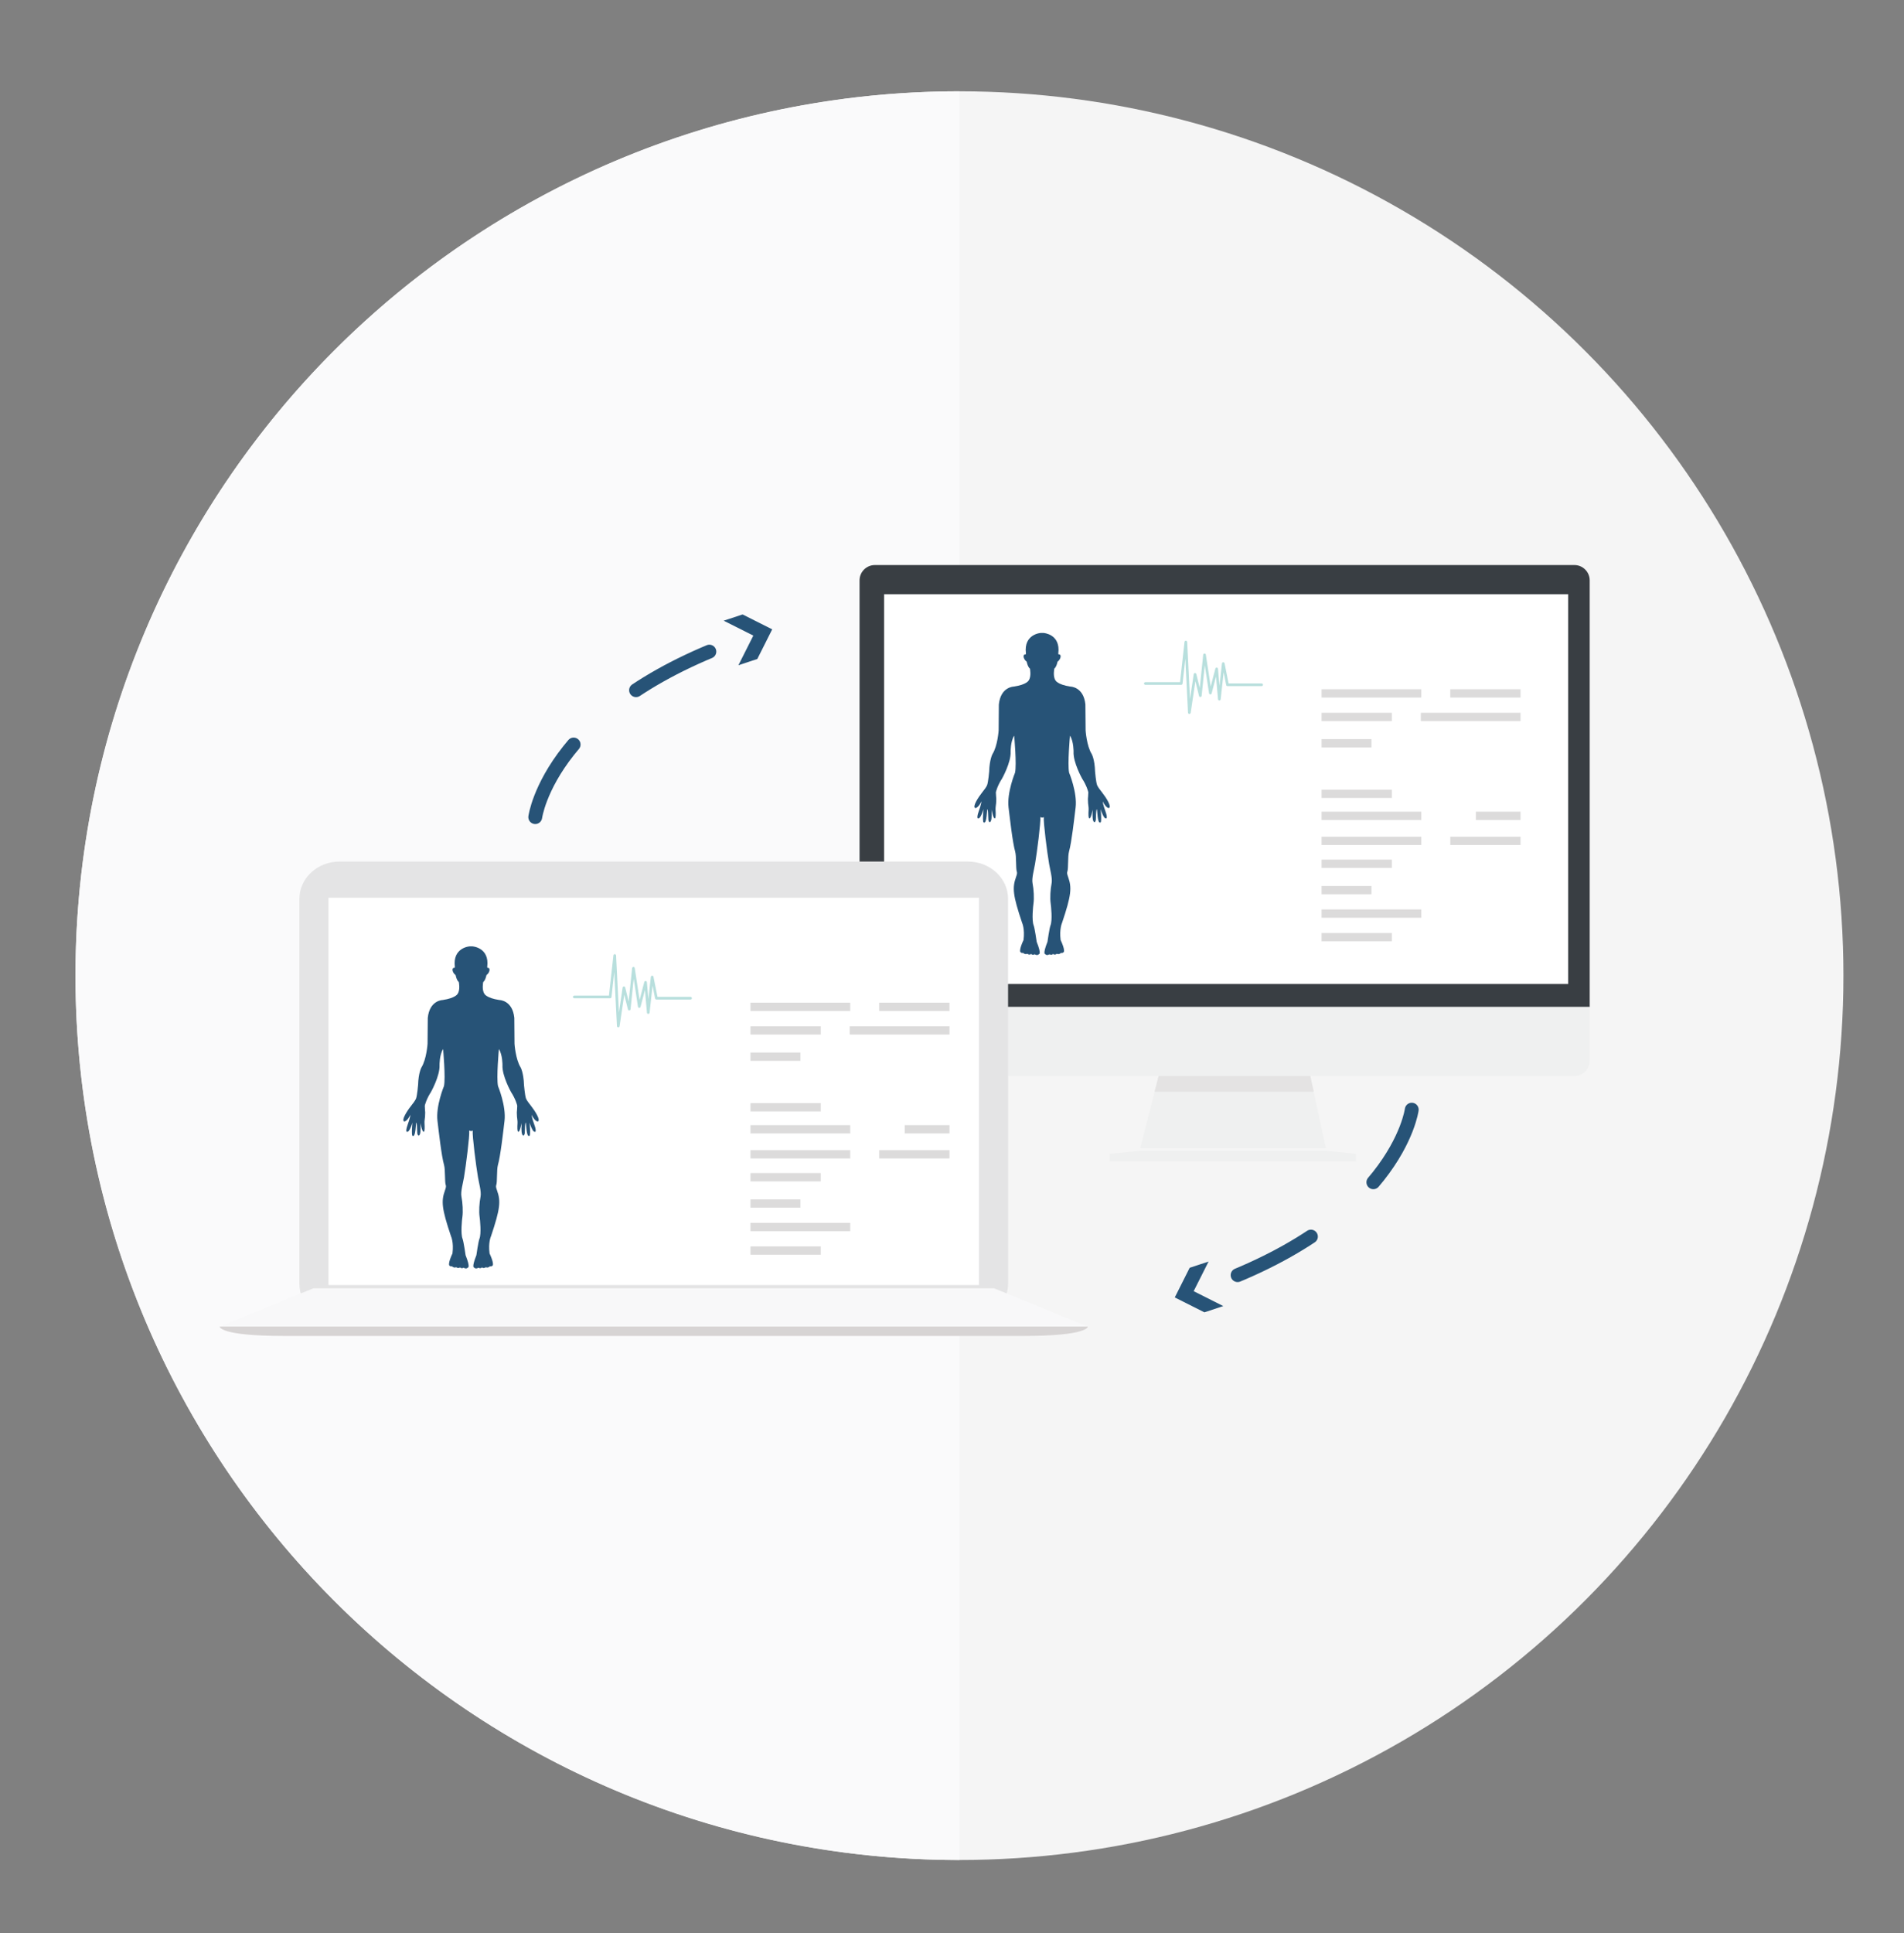 <?xml version="1.0" encoding="utf-8"?>
<!-- Generator: Adobe Illustrator 16.0.0, SVG Export Plug-In . SVG Version: 6.00 Build 0)  -->
<!DOCTYPE svg PUBLIC "-//W3C//DTD SVG 1.1//EN" "http://www.w3.org/Graphics/SVG/1.1/DTD/svg11.dtd">
<svg version="1.1" id="Warstwa_1" xmlns="http://www.w3.org/2000/svg" xmlns:xlink="http://www.w3.org/1999/xlink" x="0px" y="0px"
	 width="275.333px" height="279.444px" viewBox="0 0 275.333 279.444" enable-background="new 0 0 275.333 279.444"
	 xml:space="preserve">
<rect x="0" y="0" width="275.333" height="279.444" fill="#808080" stroke="none"/>
<g>
	<g>
		<circle fill="#F5F5F5" cx="138.744" cy="141.028" r="127.829"/>
		<path fill="#FAFAFB" d="M138.745,13.199c-70.598,0-127.83,57.231-127.83,127.83c0,70.598,57.232,127.83,127.83,127.83V13.199z"/>
	</g>
	<g>
		<g>
			<g>
				<g>
					<g>
						<path fill="#393E43" d="M229.882,145.558V83.893c0-1.225-0.994-2.218-2.217-2.218H126.517c-1.225,0-2.219,0.993-2.219,2.218
							v61.665H229.882z"/>
						<path fill="#EFF0F0" d="M124.298,153.321c0,1.225,0.994,2.219,2.219,2.219h101.148c1.223,0,2.217-0.994,2.217-2.219v-7.764
							H124.298V153.321z"/>
						<polyline fill="#EFF0F0" points="164.89,165.964 168.216,152.878 188.626,151.548 191.729,165.964 						"/>
						<rect x="127.845" y="85.889" fill="#FFFFFF" width="98.928" height="56.342"/>
						<polygon fill="#EFF0F0" points="160.454,166.778 160.454,167.888 196.091,167.888 196.091,166.778 191.729,166.335 
							164.89,166.335 						"/>
						<g>
							<defs>
								<polyline id="SVGID_1_" points="164.89,165.964 168.216,152.878 188.626,151.548 191.729,165.964 								"/>
							</defs>
							<clipPath id="SVGID_2_">
								<use xlink:href="#SVGID_1_"  overflow="visible"/>
							</clipPath>
							<rect x="164.214" y="155.54" clip-path="url(#SVGID_2_)" fill="#E4E3E3" width="30.623" height="2.262"/>
						</g>
					</g>
					<g>
						<rect x="191.112" y="99.627" fill="#DCDBDB" width="14.422" height="1.201"/>
						<rect x="209.718" y="99.627" fill="#DCDBDB" width="10.166" height="1.201"/>
						<rect x="205.462" y="103.032" fill="#DCDBDB" width="14.422" height="1.201"/>
						<rect x="191.112" y="103.032" fill="#DCDBDB" width="10.162" height="1.201"/>
						<rect x="191.112" y="106.836" fill="#DCDBDB" width="7.211" height="1.201"/>
						<rect x="191.112" y="117.328" fill="#DCDBDB" width="14.422" height="1.202"/>
						<rect x="191.112" y="114.145" fill="#DCDBDB" width="10.162" height="1.201"/>
						<rect x="213.421" y="117.328" fill="#DCDBDB" width="6.463" height="1.202"/>
						<rect x="191.112" y="120.943" fill="#DCDBDB" width="14.422" height="1.2"/>
						<rect x="209.724" y="120.943" fill="#DCDBDB" width="10.16" height="1.2"/>
						<rect x="191.112" y="124.258" fill="#DCDBDB" width="10.162" height="1.199"/>
						<rect x="191.112" y="128.063" fill="#DCDBDB" width="7.211" height="1.199"/>
						<rect x="191.112" y="131.456" fill="#DCDBDB" width="14.422" height="1.201"/>
						<rect x="191.112" y="134.862" fill="#DCDBDB" width="10.162" height="1.199"/>
					</g>
					<g>
						<path fill="#275377" d="M159.378,114.556c-0.273-0.343-0.627-0.808-0.732-1.077c-0.168-0.465-0.291-1.957-0.291-1.957
							c-0.051-1.766-0.484-2.529-0.484-2.529c-0.742-1.193-0.883-3.414-0.883-3.414l-0.033-3.754c-0.26-2.562-2.148-2.58-2.148-2.58
							c-1.908-0.287-2.174-0.898-2.174-0.898c-0.406-0.582-0.172-1.697-0.172-1.697c0.336-0.273,0.463-1,0.463-1
							c0.555-0.424,0.529-1.052,0.277-1.043c-0.211,0.005-0.16-0.164-0.16-0.164c0.348-2.814-2.15-2.953-2.15-2.953h-0.385
							c0,0-2.494,0.143-2.15,2.953c0,0,0.047,0.169-0.16,0.164c-0.256-0.009-0.283,0.617,0.277,1.043c0,0,0.125,0.727,0.465,1
							c0,0,0.229,1.115-0.176,1.697c0,0-0.264,0.613-2.168,0.898c0,0-1.891,0.018-2.152,2.58l-0.031,3.754
							c0,0-0.141,2.224-0.887,3.414c0,0-0.432,0.764-0.482,2.529c0,0-0.127,1.492-0.295,1.957c-0.102,0.273-0.455,0.736-0.73,1.077
							c-0.545,0.681-1.457,2.093-0.973,2.245c0,0,0.381,0.039,0.883-0.957c0,0-0.008,0.381-0.416,1.495
							c-0.074,0.21-0.412,1.261,0.133,0.882c0,0,0.248-0.174,0.578-1.259c0,0-0.174,1.827,0.018,1.919
							c0.26,0.125,0.398-0.234,0.516-1.838c0,0,0.113-0.516,0.17,1.457c0.004,0.1,0.154,0.607,0.361,0.176
							c0.172-0.361,0.098-1.326,0.098-1.648c0,0,0.227,1.246,0.434,1.246c0,0,0.242,0.291,0.146-1.256
							c-0.02-0.254,0.072-0.772,0.08-0.926l0.027-0.594c0,0-0.062-0.682-0.062-0.962c0-0.07,0.24-0.999,0.883-1.975
							c0,0,1.334-2.366,1.252-3.913c0,0-0.018-1.477,0.514-2.313c0,0,0.385,4.181,0.123,5.354c0,0-1.197,2.883-0.936,5.033
							c0.199,1.599,0.572,5.021,0.955,6.369c0.195,0.697,0.08,2.463,0.24,2.898c0.066,0.192,0.033,0.367-0.121,0.804
							c-0.541,1.517-0.473,2.582,0.887,6.601c0,0,0.412,0.889,0.203,2.488c0,0-0.867,1.779-0.309,1.816c0,0,0.047,0.119,0.229,0.023
							c0,0,0.299,0.309,0.621,0.143c0,0,0.303,0.238,0.559,0.027c0,0,0.207,0.232,0.506,0.045c0,0,0.393,0.26,0.621-0.023
							c0,0,0.42,0.094-0.324-1.779c0,0-0.281-1.982-0.438-2.371c-0.295-0.744-0.086-2.766-0.021-3.201
							c0.1-0.723,0.045-1.963-0.143-2.918c-0.133-0.688,0.234-1.981,0.367-2.777c0.283-1.675,0.834-5.954,0.764-6.761l0.229,0.08
							c0.164,0,0.271-0.08,0.271-0.08c-0.068,0.81,0.477,5.086,0.768,6.761c0.131,0.796,0.498,2.089,0.367,2.777
							c-0.189,0.955-0.246,2.195-0.143,2.918c0.062,0.436,0.273,2.459-0.025,3.201c-0.154,0.389-0.436,2.371-0.436,2.371
							c-0.742,1.871-0.324,1.779-0.324,1.779c0.227,0.283,0.621,0.023,0.621,0.023c0.303,0.188,0.514-0.045,0.514-0.045
							c0.254,0.213,0.551-0.027,0.551-0.027c0.326,0.166,0.621-0.143,0.621-0.143c0.186,0.098,0.229-0.023,0.229-0.023
							c0.557-0.035-0.309-1.816-0.309-1.816c-0.205-1.6,0.205-2.488,0.205-2.488c1.355-4.02,1.424-5.084,0.887-6.601
							c-0.154-0.435-0.189-0.611-0.121-0.804c0.166-0.436,0.045-2.201,0.242-2.898c0.379-1.348,0.756-4.769,0.953-6.369
							c0.262-2.15-0.938-5.033-0.938-5.033c-0.258-1.174,0.125-5.354,0.125-5.354c0.537,0.837,0.518,2.313,0.518,2.313
							c-0.088,1.545,1.248,3.913,1.248,3.913c0.641,0.979,0.885,1.906,0.885,1.975c0,0.283-0.062,0.962-0.062,0.962l0.025,0.594
							c0.008,0.153,0.098,0.672,0.08,0.926c-0.098,1.546,0.148,1.256,0.148,1.256c0.207,0,0.434-1.246,0.434-1.246
							c0,0.322-0.076,1.285,0.098,1.648c0.209,0.43,0.354-0.076,0.361-0.176c0.055-1.973,0.17-1.457,0.17-1.457
							c0.115,1.6,0.258,1.963,0.512,1.838c0.195-0.096,0.018-1.919,0.018-1.919c0.332,1.081,0.582,1.259,0.582,1.259
							c0.545,0.379,0.209-0.674,0.131-0.882c-0.406-1.114-0.414-1.495-0.414-1.495c0.5,0.998,0.881,0.957,0.881,0.957
							C160.835,116.649,159.921,115.237,159.378,114.556z"/>
					</g>
					<path fill="#B8DFDD" d="M171.991,103.198c-0.004,0-0.008,0-0.012,0c-0.096-0.006-0.176-0.084-0.184-0.184l-0.389-7.805
						l-0.398,3.609c-0.01,0.097-0.092,0.17-0.191,0.17h-5.191c-0.109,0-0.193-0.086-0.193-0.19c0-0.106,0.084-0.192,0.193-0.192
						h5.02l0.643-5.819c0.01-0.099,0.098-0.175,0.195-0.171c0.102,0.004,0.184,0.084,0.188,0.182l0.412,8.252l0.535-3.602
						c0.012-0.089,0.086-0.158,0.178-0.162c0.094-0.008,0.176,0.057,0.197,0.145l0.5,2.02l0.498-4.814
						c0.012-0.096,0.092-0.17,0.188-0.172c0.088-0.005,0.182,0.068,0.193,0.163l0.701,4.606l0.68-2.592
						c0.021-0.092,0.107-0.151,0.197-0.143c0.094,0.008,0.17,0.082,0.178,0.176l0.219,2.445l0.354-3.221
						c0.008-0.092,0.088-0.165,0.182-0.17c0.098-0.005,0.18,0.062,0.199,0.154l0.578,2.908h4.781c0.105,0,0.191,0.086,0.191,0.193
						c0,0.105-0.086,0.191-0.191,0.191h-4.939c-0.092,0-0.172-0.065-0.188-0.154l-0.367-1.845l-0.432,3.904
						c-0.012,0.097-0.092,0.171-0.191,0.171h-0.002c-0.1-0.001-0.184-0.076-0.189-0.175l-0.291-3.269l-0.631,2.422
						c-0.023,0.09-0.102,0.148-0.195,0.145c-0.092-0.006-0.166-0.074-0.182-0.163l-0.615-4.043l-0.457,4.412
						c-0.01,0.093-0.082,0.165-0.176,0.171c-0.094,0.008-0.18-0.055-0.199-0.145l-0.529-2.141l-0.678,4.565
						C172.167,103.127,172.083,103.198,171.991,103.198z"/>
				</g>
				<g>
					<g>
						<rect x="46.69" y="128.774" fill="#FFFFFF" width="96.211" height="58.332"/>
						<g>
							<path fill="#E4E4E5" d="M139.962,124.535H49.108c-3.211,0-5.811,2.413-5.811,5.382v55.68c0,2.977,2.6,5.391,5.811,5.391
								h90.854c3.213,0,5.814-2.414,5.814-5.391v-55.68C145.776,126.948,143.175,124.535,139.962,124.535z M141.563,185.743H47.505
								v-55.977h94.059V185.743L141.563,185.743z"/>
							<polygon fill="#F8F8F9" points="143.749,186.218 104.378,186.218 84.694,186.218 45.321,186.218 31.767,191.751 
								84.694,191.751 104.378,191.751 157.304,191.751 							"/>
							<path fill="#D7D4D4" d="M157.304,191.751h-52.928H84.694H31.767c0,0-0.15,1.355,9.348,1.355c5.619,0,26.869,0,43.275,0
								c11.301,0,20.293,0,20.293,0c16.404,0,37.654,0,43.279,0C157.456,193.106,157.304,191.751,157.304,191.751z"/>
						</g>
					</g>
					<g>
						<rect x="108.526" y="144.933" fill="#DCDBDB" width="14.424" height="1.201"/>
						<rect x="127.138" y="144.933" fill="#DCDBDB" width="10.16" height="1.201"/>
						<rect x="122.876" y="148.337" fill="#DCDBDB" width="14.426" height="1.201"/>
						<rect x="108.526" y="148.337" fill="#DCDBDB" width="10.164" height="1.201"/>
						<rect x="108.526" y="152.142" fill="#DCDBDB" width="7.213" height="1.201"/>
						<rect x="108.526" y="162.632" fill="#DCDBDB" width="14.424" height="1.201"/>
						<rect x="108.526" y="159.45" fill="#DCDBDB" width="10.164" height="1.201"/>
						<rect x="130.837" y="162.632" fill="#DCDBDB" width="6.465" height="1.201"/>
						<rect x="108.526" y="166.247" fill="#DCDBDB" width="14.424" height="1.201"/>
						<rect x="127.138" y="166.247" fill="#DCDBDB" width="10.164" height="1.201"/>
						<rect x="108.526" y="169.562" fill="#DCDBDB" width="10.164" height="1.201"/>
						<rect x="108.526" y="173.368" fill="#DCDBDB" width="7.213" height="1.199"/>
						<rect x="108.526" y="176.761" fill="#DCDBDB" width="14.424" height="1.201"/>
						<rect x="108.526" y="180.165" fill="#DCDBDB" width="10.164" height="1.201"/>
					</g>
					<g>
						<path fill="#275377" d="M76.798,159.862c-0.277-0.344-0.631-0.809-0.734-1.078c-0.166-0.467-0.291-1.957-0.291-1.957
							c-0.055-1.766-0.484-2.529-0.484-2.529c-0.744-1.195-0.885-3.416-0.885-3.416l-0.031-3.754c-0.26-2.561-2.15-2.578-2.15-2.578
							c-1.908-0.287-2.174-0.9-2.174-0.9c-0.402-0.582-0.174-1.695-0.174-1.695c0.338-0.275,0.465-1,0.465-1
							c0.557-0.422,0.531-1.053,0.279-1.045c-0.211,0.006-0.162-0.164-0.162-0.164c0.35-2.812-2.152-2.953-2.152-2.953h-0.381
							c0,0-2.492,0.143-2.148,2.953c0,0,0.043,0.17-0.162,0.164c-0.258-0.008-0.281,0.619,0.275,1.045c0,0,0.125,0.725,0.461,1
							c0,0,0.234,1.113-0.17,1.695c0,0-0.268,0.613-2.172,0.9c0,0-1.887,0.018-2.148,2.578l-0.033,3.754
							c0,0-0.143,2.225-0.887,3.416c0,0-0.432,0.764-0.482,2.529c0,0-0.125,1.49-0.293,1.957c-0.102,0.273-0.459,0.736-0.73,1.078
							c-0.545,0.678-1.457,2.09-0.973,2.244c0,0,0.379,0.037,0.883-0.957c0,0-0.012,0.381-0.416,1.496
							c-0.076,0.209-0.416,1.26,0.131,0.879c0,0,0.248-0.172,0.58-1.256c0,0-0.176,1.826,0.016,1.916
							c0.26,0.125,0.402-0.232,0.514-1.836c0,0,0.115-0.516,0.172,1.455c0.006,0.102,0.154,0.607,0.361,0.176
							c0.174-0.359,0.098-1.324,0.098-1.648c0,0,0.229,1.246,0.432,1.246c0,0,0.246,0.293,0.152-1.254
							c-0.023-0.254,0.068-0.773,0.078-0.926l0.023-0.596c0,0-0.059-0.68-0.059-0.961c0-0.068,0.244-0.998,0.883-1.973
							c0,0,1.332-2.367,1.25-3.916c0,0-0.018-1.475,0.516-2.312c0,0,0.385,4.18,0.125,5.354c0,0-1.199,2.883-0.938,5.035
							c0.195,1.6,0.57,5.02,0.951,6.369c0.197,0.697,0.08,2.463,0.244,2.898c0.066,0.191,0.031,0.365-0.123,0.805
							c-0.541,1.516-0.471,2.58,0.885,6.6c0,0,0.42,0.887,0.209,2.488c0,0-0.869,1.781-0.311,1.816c0,0,0.047,0.117,0.23,0.023
							c0,0,0.297,0.307,0.619,0.145c0,0,0.301,0.234,0.557,0.025c0,0,0.209,0.232,0.51,0.045c0,0,0.389,0.26,0.621-0.025
							c0,0,0.416,0.096-0.326-1.777c0,0-0.283-1.982-0.438-2.371c-0.297-0.744-0.088-2.766-0.021-3.201
							c0.098-0.723,0.043-1.961-0.143-2.918c-0.135-0.688,0.236-1.98,0.371-2.775c0.279-1.678,0.828-5.955,0.758-6.762l0.229,0.082
							c0.164,0,0.271-0.082,0.271-0.082c-0.066,0.809,0.479,5.084,0.766,6.762c0.133,0.795,0.504,2.088,0.371,2.775
							c-0.189,0.957-0.244,2.195-0.143,2.918c0.064,0.436,0.275,2.459-0.023,3.201c-0.158,0.389-0.439,2.371-0.439,2.371
							c-0.742,1.871-0.324,1.777-0.324,1.777c0.23,0.285,0.627,0.025,0.627,0.025c0.299,0.188,0.506-0.045,0.506-0.045
							c0.258,0.213,0.553-0.025,0.553-0.025c0.324,0.162,0.623-0.145,0.623-0.145c0.184,0.098,0.229-0.023,0.229-0.023
							c0.557-0.035-0.307-1.816-0.307-1.816c-0.213-1.602,0.205-2.488,0.205-2.488c1.354-4.02,1.424-5.084,0.883-6.6
							c-0.156-0.438-0.189-0.613-0.119-0.805c0.164-0.436,0.043-2.201,0.24-2.898c0.381-1.35,0.76-4.77,0.953-6.369
							c0.26-2.152-0.939-5.035-0.939-5.035c-0.254-1.174,0.127-5.354,0.127-5.354c0.537,0.838,0.518,2.312,0.518,2.312
							c-0.086,1.547,1.248,3.916,1.248,3.916c0.643,0.979,0.887,1.904,0.887,1.973c0,0.283-0.062,0.961-0.062,0.961l0.025,0.596
							c0.01,0.152,0.096,0.672,0.078,0.926c-0.1,1.545,0.148,1.254,0.148,1.254c0.209,0,0.436-1.246,0.436-1.246
							c0,0.324-0.078,1.287,0.094,1.648c0.211,0.43,0.361-0.074,0.363-0.176c0.053-1.971,0.172-1.455,0.172-1.455
							c0.117,1.6,0.256,1.961,0.51,1.836c0.197-0.094,0.018-1.916,0.018-1.916c0.332,1.082,0.584,1.256,0.584,1.256
							c0.545,0.381,0.209-0.674,0.129-0.879c-0.406-1.115-0.414-1.496-0.414-1.496c0.502,0.998,0.881,0.957,0.881,0.957
							C78.253,161.952,77.335,160.54,76.798,159.862z"/>
					</g>
					<path fill="#B8DFDD" d="M89.407,148.501c-0.002,0-0.006,0-0.008,0c-0.098-0.004-0.18-0.082-0.184-0.184l-0.393-7.805
						l-0.396,3.611c-0.014,0.098-0.094,0.172-0.189,0.172h-5.193c-0.107,0-0.193-0.088-0.193-0.193s0.086-0.191,0.193-0.191h5.02
						l0.641-5.818c0.014-0.1,0.1-0.176,0.197-0.172c0.1,0.002,0.184,0.082,0.188,0.184l0.414,8.252l0.531-3.604
						c0.012-0.09,0.086-0.158,0.18-0.162c0.094-0.008,0.174,0.057,0.195,0.145l0.5,2.02l0.5-4.814
						c0.012-0.098,0.09-0.172,0.186-0.174c0.092-0.004,0.18,0.068,0.193,0.164l0.701,4.607l0.678-2.592
						c0.023-0.092,0.111-0.15,0.203-0.143s0.17,0.082,0.174,0.174l0.219,2.445l0.354-3.219c0.012-0.094,0.09-0.166,0.182-0.17
						c0.096-0.006,0.18,0.061,0.197,0.154l0.582,2.906h4.781c0.105,0,0.191,0.088,0.191,0.193s-0.086,0.191-0.191,0.191h-4.939
						c-0.092,0-0.17-0.064-0.189-0.154l-0.367-1.844l-0.428,3.904c-0.014,0.098-0.096,0.172-0.193,0.172c0,0,0,0-0.002,0
						c-0.1-0.002-0.18-0.076-0.189-0.176l-0.289-3.268l-0.633,2.422c-0.025,0.09-0.102,0.148-0.197,0.145
						c-0.094-0.006-0.166-0.072-0.182-0.164l-0.611-4.043l-0.459,4.412c-0.01,0.094-0.084,0.166-0.178,0.172
						c-0.092,0.008-0.178-0.055-0.197-0.145l-0.535-2.141l-0.672,4.564C89.583,148.433,89.503,148.501,89.407,148.501z"/>
				</g>
				<g>
					<g>
						
							<path fill="none" stroke="#275377" stroke-width="2" stroke-linecap="round" stroke-linejoin="round" stroke-dasharray="12,12" d="
							M77.401,118.114c0,0,2.182-16.833,32.081-26.468"/>
						<g>
							<polygon fill="#275377" points="106.779,96.157 108.936,91.873 104.65,89.719 107.383,88.815 111.667,90.969 109.513,95.253 
															"/>
						</g>
					</g>
				</g>
				<g>
					<g>
						
							<path fill="none" stroke="#275377" stroke-width="2" stroke-linecap="round" stroke-linejoin="round" stroke-dasharray="12,12" d="
							M204.149,160.396c0,0-2.182,16.833-32.083,26.467"/>
						<g>
							<polygon fill="#275377" points="174.77,182.351 172.613,186.635 176.899,188.789 174.166,189.692 169.882,187.538 
								172.036,183.254 							"/>
						</g>
					</g>
				</g>
			</g>
		</g>
	</g>
</g>
</svg>
